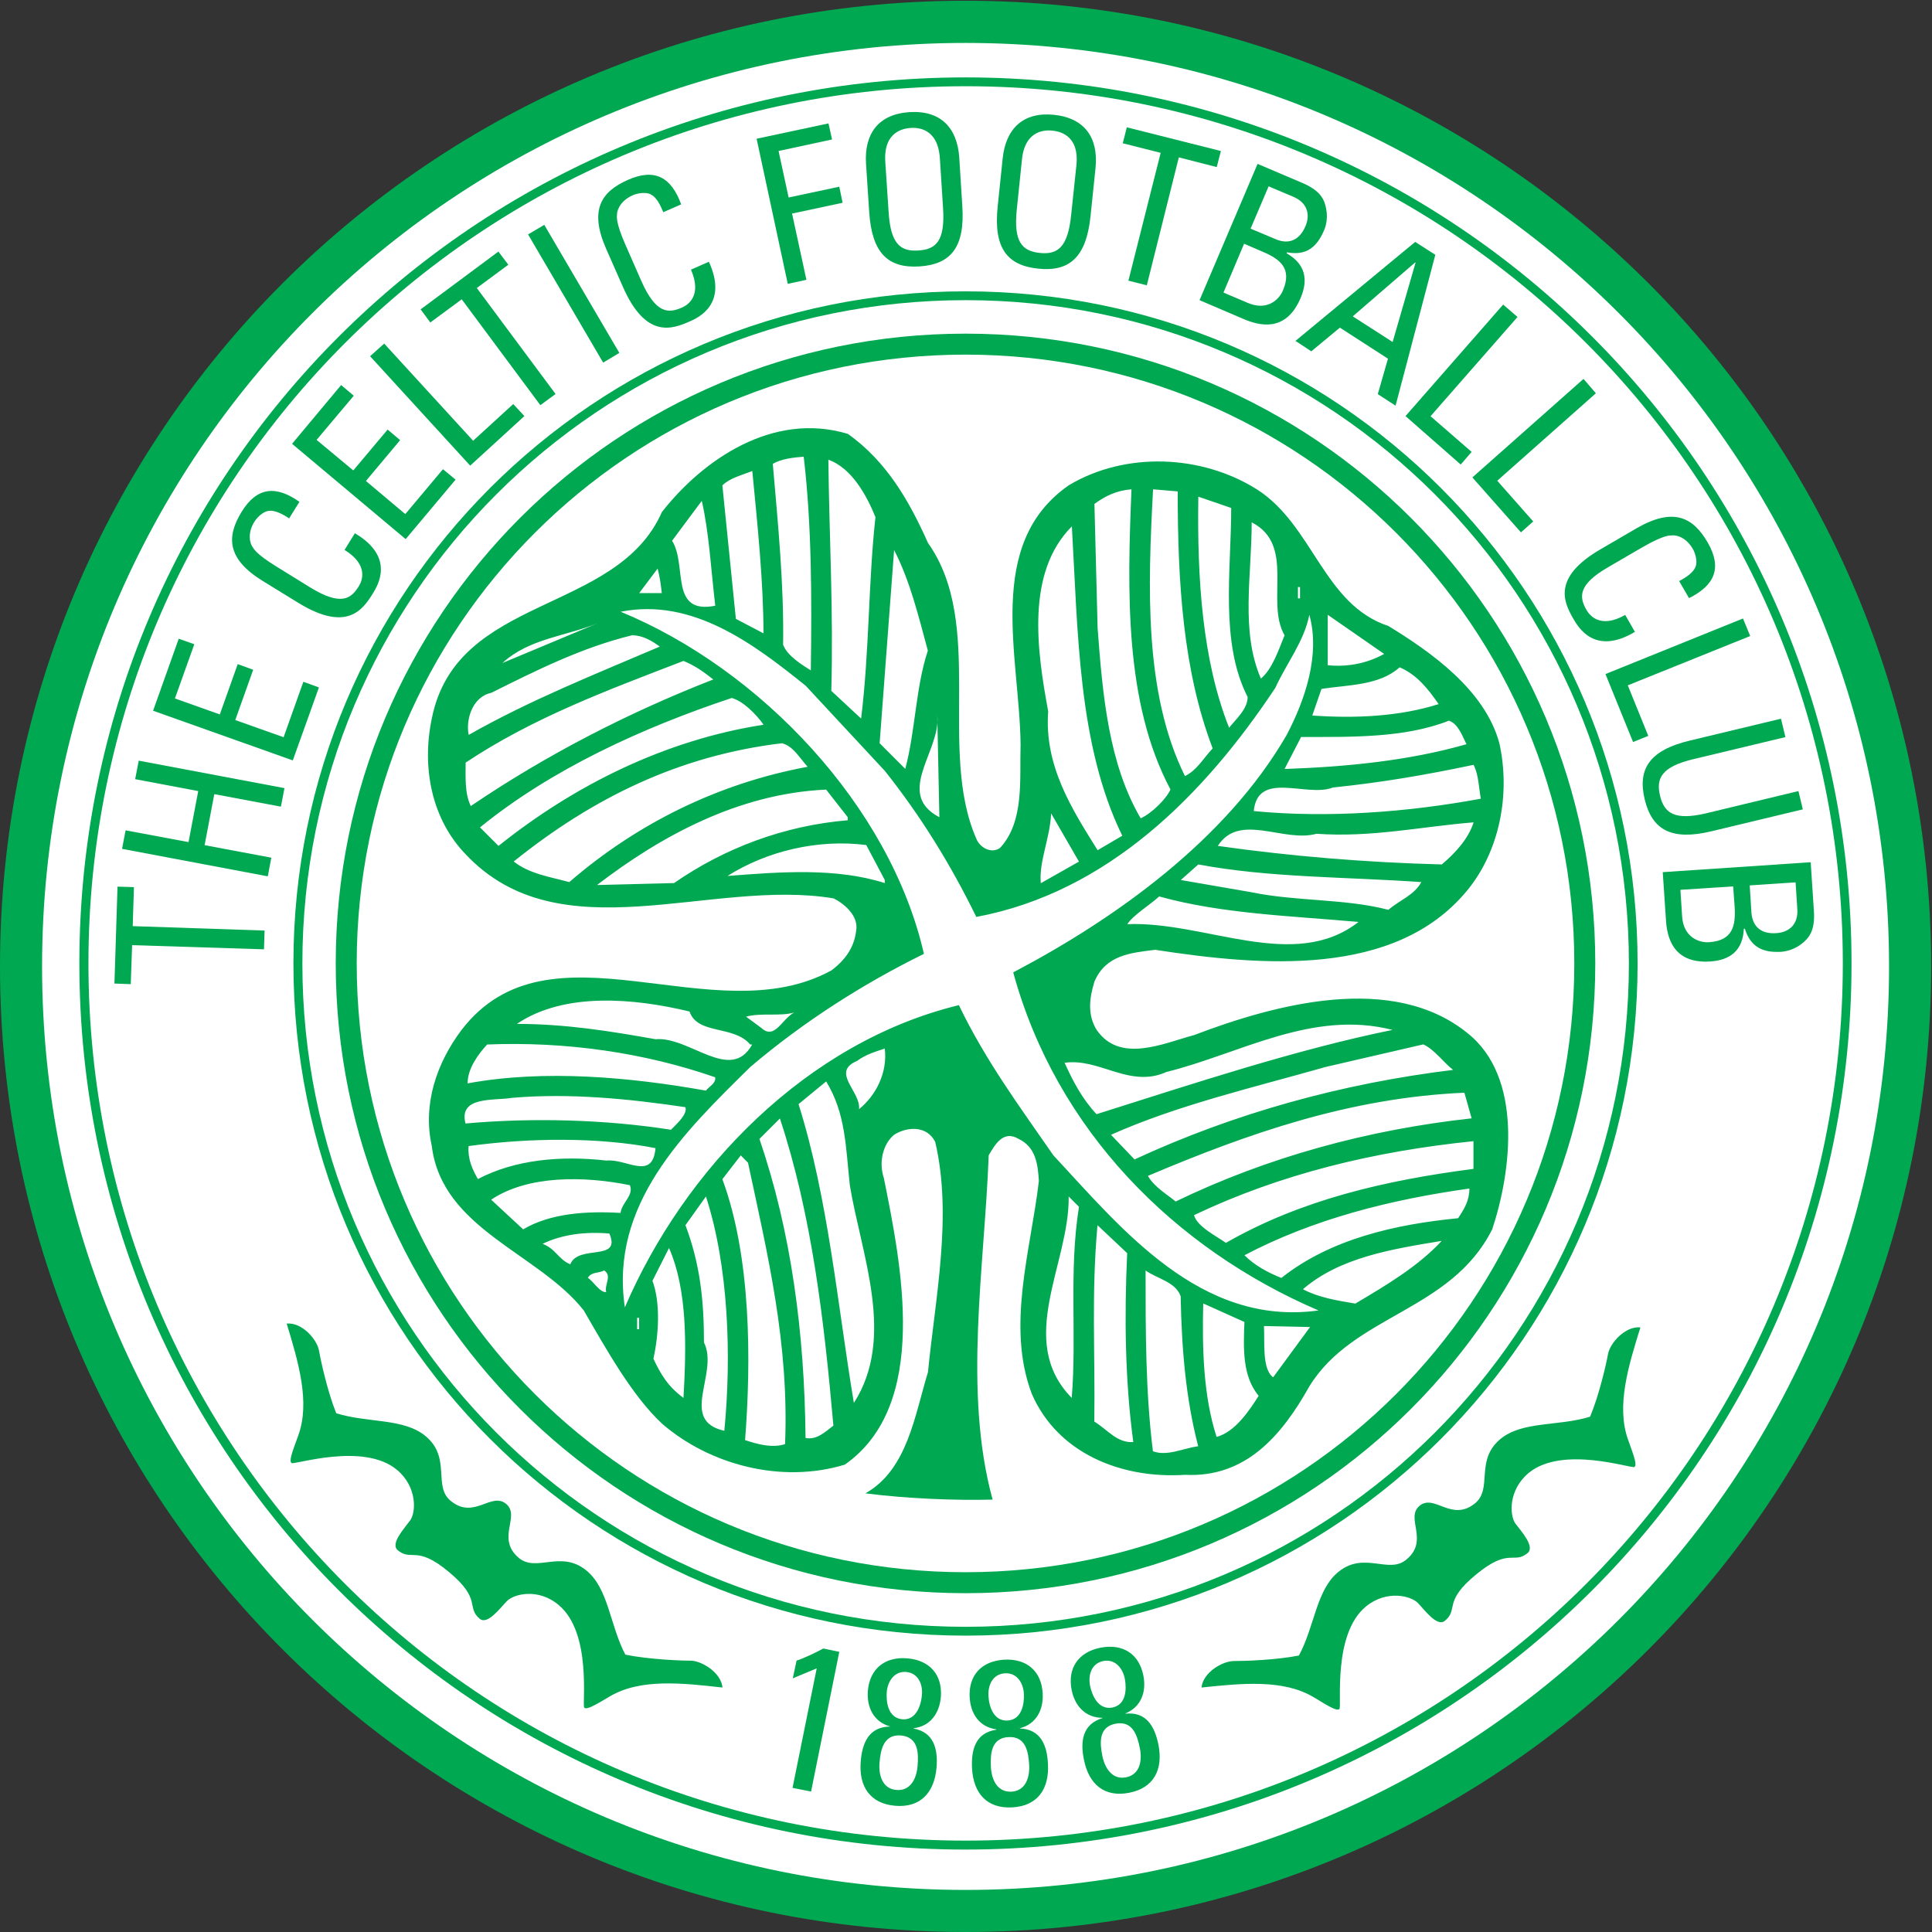 <svg version="1.2" xmlns="http://www.w3.org/2000/svg" viewBox="0 0 1575 1575" width="1575" height="1575">
	<rect x="0" y="0" width="1575" height="1575" fill="#333333" stroke="none"/>
	<title>celticccc-svg</title>
	<defs>
		<clipPath clipPathUnits="userSpaceOnUse" id="cp1">
			<path d="m0 0.64h1574.29v1574.36h-1574.29z"/>
		</clipPath>
	</defs>
	<style>
		.s0 { fill: #ffffff } 
		.s1 { fill: #00a851 } 
	</style>
	<g id="Layer">
		<path id="Layer" class="s0" d="m790 1566.2c-432 0-781.2-349.2-781.2-781.2 0-432 349.2-781.2 781.2-781.2 432 0 781.2 349.2 781.2 781.2 0 432-349.2 781.2-781.2 781.2z"/>
		<path id="Layer" class="s1" d="m1062.4 500.3h2.5v-13.2h-2.5z"/>
		<path id="Layer" fill-rule="evenodd" class="s1" d="m1216.5 1002.1c-33.6 67.1-113.1 69.5-149.1 128.1-22.6 40.3-52 74.6-101.4 72.1-52 3.4-103.9-17.6-124.9-66.1-20.9-55.3-0.7-117.3 5.8-173.4-0.8-13.5-2.4-27.7-16.6-34.4-12.6-7.5-19.3 5.1-24.3 13.4-3.4 91.3-20.9 192.7 3.2 280.7-30.9 0.8-70.2-0.8-103.7-5.1 34.3-19.3 40.2-63.7 51-98.8 5.9-60.4 20.1-127.4 5.9-187.7-6.7-13.4-22.6-12.6-33.4-5.9-9.4 7.7-12.7 22.7-8.5 35.2 14.3 71.2 37.7 185.1-31.8 233.8-51.9 15.8-110.5 0-149.1-33.5-24.3-22.7-45.2-60.3-63.7-92.2-36.8-46.8-115.6-66.2-123.9-134.1-7.6-34.2 4.1-67.8 24.3-94.6 72-93.8 205.2 4.2 301.5-48.5 10.1-7.6 18.4-17.7 20.1-32 2.5-12.5-10-22.6-18.3-26.7-99.8-16.8-222.9 46.1-300-36-27.6-28.5-36-70.4-27.6-110.6 20.1-101.4 150.7-84.6 187.6-168.4 33.5-42.7 90.5-82.1 151.6-63.7 31.9 22.7 50.3 55.3 65.3 88.9 47 66.2 7.6 168.4 39.4 241.1 2.6 6.8 11.8 12.7 19.3 7.6 20.1-21.7 15.9-56.1 16.8-84.6-0.9-72-29.4-163.3 39.3-211.1 46.1-27.6 108.1-25.1 153.3 3.3 46 29.4 54.4 94 107.2 111.4 34.4 21 78.8 52.1 90.5 95.6 9.3 41.9 0 88.7-26.8 120.7-58.6 70.3-166.8 61.1-253.8 47.7-20.1 2.5-40.2 4.2-49.5 25.9-4.1 13.4-5.9 26.9 1.8 39.4 19.1 27.6 54.4 10.9 79.5 4.2 66.2-25.2 161.7-51.1 222.8-1.6 45.3 35.9 36 112.2 20.2 159.9zm-22.7-111.3c-93.8 4.1-176.7 33.4-258 67.8 5.1 9.2 16.8 15.9 22.6 20.9 74.6-36.1 156.7-58.6 241.3-67.8zm-33.5-39.4l-79.6 18.4c-58.6 16.7-120.6 31-175 55.3l19.2 20.1c81.3-37.7 169.2-62 259.7-73-7.6-5.8-15.1-16.6-24.3-20.8zm-292.4 15c6.8 15.1 14.3 29.4 26 41.9 79.6-25.1 162.6-52.7 241.3-68.7-65.4-16.7-124 19.3-184.3 34.3-30.2 13.5-54.4-11.6-83-7.5zm239.6-114.8c-55.3-5-111.4-6.6-162.5-20.8-8.3 7.5-21 15-26 22.6 63.7-2.6 135.8 39.3 188.5-1.8zm51.2-32.5c-61.2-4.3-124.1-3.5-181.8-14.4l-14.3 12.7 57.8 10c36.1 7.5 76.3 5.1 111.4 14.3 10-8.4 21-11.9 26.9-22.6zm42.6-48.7c-42.6 3.4-82.9 12.5-128.1 9.3-26.8 7.5-62.8-17.7-80.4 9.9 59.4 8.4 120.6 13.5 182.6 15.1 10.9-9.2 21.7-20.9 25.9-34.3zm0-46.9c-39.4 8.3-73.6 14.2-114.7 18.5-21 8.4-61.3-14.3-64.5 19.2 61.1 5.9 126.5 0.8 185.1-10.1-1.7-9.1-1.7-19.3-5.9-27.6zm-20.1-36c-35.9 14.2-79.6 13.3-120.5 13.3l-13.5 26.1c51.1-1.8 101.4-6.8 148.3-20.2-3.3-6.6-6.7-16.6-14.3-19.2zm-98.8-45.2c16.7 1.7 32.7-1.8 46-9.2l-46-31.9zm-5.1 19.3l-7.5 21.7c35.2 2.5 71.2 0.8 103-9.3-9.2-13.3-18.3-24.3-31.8-30-16.7 15-41.9 14.2-63.7 17.6zm-19.2-73.8h1.7v-9.2h-1.7zm-30.2 65.4c9.2-7.6 14.2-22.7 19.3-35.3-15.9-27.6 9.3-73.6-26.8-92.1 0 43.7-9.2 88.8 7.5 127.4zm-25.9 40.1c5.1-6.7 15.1-15 15.1-25.1-22.7-44.4-13.4-103-13.4-154.1l-26.8-9.2c-1 67 3.2 133.2 25.1 188.4zm-36 39.4c9.9-5 14.1-13.4 22.6-22.6-24.3-63.7-28.5-135.8-28.5-209.5l-20.1-1.7c-4.2 79.6-7.5 166 26 233.8zm-73.8-221.9l2.6 101.3c4.1 55.3 9.1 110.6 35.1 155 9.3-4.2 21-16 24.3-23.5-37.6-70.4-35.2-161.7-31.8-244.7-11.7 0.9-20.9 5.1-30.2 11.9zm-37.7 169.1c-3.3 44.5 19.3 79.6 40.3 113.2l20.1-11.8c-36.1-73.8-36.1-165.8-41.1-252.2-37.7 37.8-28.4 101.4-19.3 150.8zm220.4 488.4c-117.3-50.3-213.7-146.7-248.9-275.6 83-43.6 173.5-108 222.9-193.5 15-28.5 27.6-65.4 18.5-98-4.3 21.8-18.5 39.3-27.7 59.5-57.8 87.1-136.5 166.7-243.8 186.8-20.9-42.8-45.2-82.1-74.5-119l-64.6-69.5c-41.8-33.6-92.1-72-150.8-60.3 113.9 46.9 219.7 158.4 247.2 278.9-49.4 24.3-98 55.2-141.5 92.2-54.4 53.5-114.8 112.2-102.3 196 48.6-113.1 148.3-216.2 272.3-246.4 21.8 45.4 50.3 83.8 77 122.4 55.3 59.4 119.9 139.9 216.2 126.5zm-310.7-479.2c-1.7 27.3-32.8 59.1 1.6 77.1l-1.6-77.1c0.1-2 0.1-3.9-0.1-5.8zm-47.1 16.8l20.9 20.9c8.4-31.8 8.4-66.2 18.4-96.4-7.5-27.5-14.2-56.1-27.5-82zm-41.8-231.1c0.7 62.8 4.2 123.1 2.4 188.4l24.3 22.6c6.8-55.3 5.9-112.2 11.7-164.2-6.7-16.7-19.1-40.1-38.4-46.8zm-45.3 3.3c4.2 48.6 9.2 98.8 8.4 147.4 3.3 9.2 15.9 16.8 22.6 21 0.8-58.7 0.8-118.2-5.8-174.2-8.5 0.7-17.7 1.6-25.2 5.8zm-41.1 17.6l11 108.8 22.5 11.8c0-41.9-4.9-88.8-9.1-132.3-8.5 3.3-18.5 5.8-24.4 11.7zm-41 45.1c12.6 20.1-2.5 60.4 35.2 53-3.4-28.5-5-59.6-11-85.5zm-26.8 42.7h18.4c-0.7-6.6-1.6-13.3-3.4-20zm-111.5 57l78-32.6c-26 10.8-56.2 12.5-78 32.6zm-27.5 58.6c50.2-28.5 103-49.4 155.8-72-5.9-4.2-13.4-9.2-22.7-9.2-40.9 10-77.8 28.5-114.7 46.9-15.9 3.4-20.9 22.6-18.4 34.3zm1.7 58c61.9-42 129-76.4 197.7-103.2-8.5-6.6-14.3-10.9-24.3-15.1-61.2 23.6-122.4 46.1-177.6 82.9 0 10.9-0.9 25.1 4.2 35.4zm22.6 32.5c61.9-49.5 135.7-86.3 216.1-98.8-5.9-8.4-16.8-19.4-26-21.8-72.8 24.3-146.5 57.8-205.2 105.5zm57.7 29.5c55.3-47.8 121.4-80.5 194.3-94-7.4-8.3-11.7-16.7-20.9-19.2-83.7 10-154.1 44.5-218.7 96.4 12.5 10 29.4 12.5 45.3 16.8zm85.4 0.8c41.1-28.5 89.7-46.9 141.6-51.2v-2.5l-17.6-22.5c-72 3.2-135.6 38.5-186.8 77.8zm171.8 0v-2.5l-15.1-28.5c-39.3-5.1-81.3 5-113.1 25.2 43.6-3.4 88.7-6.8 128.2 5.8zm-113.1 108.9l12.6 9.3c10.8 9.9 16.7-7.6 26.7-12.7-11.7 3.4-26.7 0-39.3 3.4zm-186.8 5.9c39.3 0 76.2 5.9 113 12.5 27.7-2.5 61.2 36 78.8 4.3h-1.6c-13.5-16-42.8-7.6-49.5-26.9-45.2-10.9-102.2-16-140.7 10.1zm-40.2 48.5c62.8-11.6 133.2-5 194.3 5.9 2.5-3.4 8.4-5.9 7.5-10.9-57.7-20-121.4-29.3-185.9-26.7-6.8 7.5-15.9 19.2-15.9 31.7zm-1.7 32.7c54.4-4.9 114-3.3 167.5 5.1 5-5.1 13.5-12.6 11.8-18.4-45.3-6.7-93.9-11.7-141.6-7.6-14.3 2.5-43.6-1.7-37.7 20.9zm10.1 45.3c30.1-15.9 67.8-19.3 104.6-15.1 16.8-1.7 37.7 16.8 40.2-10.1-46.8-9.2-103.8-8.4-152.4-1.7-0.8 11 3.3 19.3 7.6 26.9zm102.9 74.5c-4.9 2.6-10 0.8-13.3 6 4.2 2.4 10 12.4 15 11.6-1.7-5.9 5.1-13.4-1.7-17.6zm4.3-30.1c-20.1-1.7-38.7 0.8-54.5 8.4 10.9 4.1 12.7 12.5 22.6 16.7 6.7-16.7 41.9-1.7 31.9-25.1zm9.1-16.8c0.9-8.4 11-14.2 7.6-22.6-36.8-7.5-82.9-8.4-113.1 11.8l26.1 24.2c22.5-13.4 52.7-15 79.4-13.4zm13.5 94.8h1.6v-9.3h-1.6zm26-66.2l-13.5 26.7c6.8 18.5 5 44.4 0.8 63.6 6 12.7 11.8 22.6 24.5 31.9 2.4-41.9 3.3-87.9-11.8-122.2zm30.1-42l-16.7 23.4c11.7 31.1 15.1 60.4 15.1 95.6 12.5 25.1-21 63.6 16.6 72 5.9-61 3.5-134-15-191zm34.3-27.5l-5.9-6-15 19.4c23.5 63.6 23.5 148.1 18.5 212.7 10 3.3 21.7 6.7 32.6 3.3 3.4-82.1-14.3-155-30.2-229.4zm69.6 214.3c-7.6-86.2-17.6-171.7-43.6-250.4l-16.7 16.7c25.9 75.4 36.8 158.4 37.6 243.8 9.3 1.7 16-5 22.7-10.1zm13.4-196c-3.4-31.8-3.4-58.6-19.3-84.6l-22.5 18.5c24.2 76.9 31.7 163.2 45.1 243.6 34.4-53.5 5.9-121.4-3.3-177.5zm28.5-111.4c-7.6 2.5-15.9 5-22.6 10.1-21.8 9.1 3.3 25.1 1.6 39.3 13.4-10.8 23.4-29.3 21-49.4zm158.3 129l-8.4-8.4c0.9 54.5-43.5 117.3 2.5 164.2 4.2-51.1-2.5-103.1 5.9-155.8zm44.3 191.8c-6.7-49.3-7.4-102.2-5-154l-24.2-22.8c-5.1 57.1-1.8 103.1-2.6 160.1 11 6.7 18.5 17.6 31.8 16.7zm52.9 3.4c-10.1-38.6-13.5-79.6-14.3-122.3-4.2-11.8-19.2-14.2-28.6-21 0 49.4 0 99.7 6 147.4 11.7 4.3 24.3-2.4 36.9-4.1zm49.3-41.1c-13.3-15.9-12.5-38.5-11.6-60.2l-33.6-15.1c-0.9 36 0 75.3 10.9 108.8 15.2-4.1 26.8-21.7 34.3-33.5zm41.9-56.1l-37.6-0.8c0.8 12.5-1.8 35.1 7.5 41.8zm-211.1-418.7c-0.8 20-10.1 39.3-8.4 56.9l31.1-17.6zm318.4 348.5c-40.2 6.6-83 13.4-113.1 39.4 12.5 6.7 27.6 9.2 42.7 11.7 24.3-14.4 51.1-30.2 70.4-51.1zm22.6-42.7c-65.3 9.2-127.4 25-183.4 54.4 8.3 8.3 19.2 14.2 30.1 18.5 40.2-31.9 93-43.7 144.1-48.7 5-7.6 9.2-14.3 9.2-24.2zm3.3-38.6c-81.3 8.3-157.4 26.8-227.8 60.3 2.4 9.2 17.6 16.7 26 22.6 61.2-35.1 129.8-51 201.8-60.3z"/>
		<g id="Clip-Path" clip-path="url(#cp1)">
			<path id="Layer" fill-rule="evenodd" class="s1" d="m787.1 1575c-435.2 0-787.1-351.9-787.1-787.2 0-435.3 351.9-787.2 787.1-787.2 435.3 0 787.2 351.9 787.2 787.2 0 435.3-351.9 787.2-787.2 787.2zm752.9-787.2c0-416.3-336.5-752.8-752.8-752.8-416.4 0-752.9 336.5-752.9 752.8 0 416.4 336.5 752.9 752.9 752.9 416.3 0 752.8-336.5 752.8-752.9z"/>
		</g>
		<path id="Layer" fill-rule="evenodd" class="s1" d="m787.1 1507.8c-399.5 0-722.4-322.9-722.4-722.4 0-399.4 322.9-722.3 722.4-722.3 399.4 0 722.3 322.9 722.3 722.3 0 399.5-322.9 722.4-722.3 722.4zm715.2-722.4c0-395.4-319.7-715.1-715.1-715.1-395.5 0-715.1 319.7-715.1 715.1 0 395.5 319.6 715.1 715.1 715.1 395.4 0 715.1-319.6 715.1-715.1z"/>
		<path id="Layer" fill-rule="evenodd" class="s1" d="m787.1 1333.4c-303 0-547.9-245-547.9-548 0-303 244.9-547.9 547.9-547.9 303 0 547.9 244.9 547.9 547.9 0 303-244.9 548-547.9 548zm540.8-547.9c0-299.1-241.7-540.8-540.7-540.8-299 0-540.7 241.7-540.7 540.8 0 299 241.7 540.7 540.7 540.7 299 0 540.7-241.7 540.7-540.7z"/>
		<path id="Layer" fill-rule="evenodd" class="s1" d="m787.1 1298.8c-283.9 0-513.4-229.5-513.4-513.4 0-283.9 229.5-513.4 513.4-513.4 283.9 0 513.4 229.5 513.4 513.4 0 283.9-229.5 513.4-513.4 513.4zm496.3-513.4c0-274.4-221.9-496.3-496.3-496.3-274.4 0-496.3 221.9-496.3 496.3 0 274.5 221.9 496.3 496.3 496.3 274.4 0 496.3-221.8 496.3-496.3zm-612.2 558.5l13 2.7-23 113.9-15.1-3 19.7-97.4-19.5 8.1 3.1-14.5c4-0.9 16.5-6.9 21.8-9.8zm73.4 65v0.2c16.8 3 20.1 16.8 18.9 31.8-1.8 20.9-13.5 32.9-33.7 31.2-20.2-1.7-29.9-15.4-28.1-36.3 1.2-15 6.7-28 23.8-28.3v-0.1c-13.4-3.8-19-15.7-18-28.9 1.5-18.2 14-28.1 32.1-26.6 18.2 1.5 28.8 13.3 27.4 31.5-1.1 13.1-8.5 24-22.4 25.5zm-10.1 5.9c-14.4-1.2-16.7 12.2-17.5 22.4-0.8 10.1 2.4 21.1 13.8 22 11.5 1 16.4-9.4 17.2-19.3 0.9-10.5 0.8-23.8-13.5-25.1zm17.1-33.2c0.7-8.7-3.1-17.7-12.9-18.6-9.7-0.7-15 7.6-15.8 16.3-0.6 8.5 1.1 21.2 12.7 22.3 11.4 0.9 15.3-11.5 16-20zm102.7 56.3c1.2 21-8.9 34.4-29 35.5-20.4 1.2-31.8-11.1-32.9-32.1-0.7-15 2.9-28.7 19.8-31.2v-0.3c-13.9-1.9-21-12.9-21.7-26.1-1-18.2 9.9-29.6 28.2-30.7 18.2-1 30.4 9.3 31.3 27.5 0.8 13.1-5.1 25-18.6 28.4v0.2c17.1 0.6 22.2 13.8 22.9 28.8zm-32.9-35.3c11.5-0.6 13.7-13.4 13.3-21.8-0.5-8.7-5.5-17.2-15.4-16.7-10 0.6-13.9 9.5-13.5 18.2 0.4 8.6 4.1 21 15.6 20.3zm17.6 36.4c-0.6-10.4-2.5-23.7-16.9-22.9-14.3 0.7-14.8 14.2-14.3 24.6 0.6 10 5.1 20.5 16.8 19.9 11.5-0.7 14.9-11.5 14.4-21.6zm105.4-16.6c4 20.5-4.1 35.3-23.9 39.1-19.9 3.9-32.9-6.6-36.9-27.2-3-14.7-1.2-28.7 15.2-33.7v-0.2c-14 0-22.7-9.9-25.2-22.8-3.5-18 5.8-30.9 23.7-34.4 17.9-3.4 31.3 4.9 34.8 22.8 2.6 13-1.7 25.5-14.6 30.8v0.2c17.2-1.7 23.9 10.6 26.9 25.4zm-37.5-30.4c11.3-2.3 11.6-15 10.1-23.4-1.7-8.6-7.9-16.4-17.6-14.5-9.7 2-12.4 11.4-10.8 20 1.7 8.4 6.9 20.1 18.3 17.9zm22.4 33.5c-2-10.2-5.7-23.1-19.9-20.3-14.1 2.7-12.8 16.1-10.7 26.4 2 9.8 8 19.5 19.3 17.3 11.3-2.3 13.2-13.5 11.3-23.4z"/>
		<path id="Layer" class="s1" d="m109.2 723.2l-13.4-0.4-2.5 79 13.3 0.5 1.1-31.8 107.5 3.4 0.5-15.3-107.5-3.6z"/>
		<path id="Layer" class="s1" d="m110.2 635.2l51.4 9.7-7.9 41.6-51.3-9.6-2.9 15.1 118.8 22.4 2.9-15.2-54.4-10.2 7.9-41.6 54.3 10.2 2.9-15.1-118.8-22.4z"/>
		<path id="Layer" class="s1" d="m260 560.4l-12.7-4.6-16.1 45.2-39.4-14 14.6-41-12.6-4.6-14.6 41-36.6-13 15.8-44.2-12.7-4.5-20.9 58.7 113.9 40.5z"/>
		<path id="Layer" fill-rule="evenodd" class="s1" d="m214 473.5l29.1 17.9c39.9 24.5 52.8 5.3 60.8-7.5 4.1-6.7 18.4-29.7-14.6-49.2l-8.4 13.6c20.2 12.5 14.1 25.6 11.6 29.6-6.2 10.1-14.3 16.5-39.6 1l-27.5-17c-17.7-10.9-18.8-15.1-19.6-16.2-1.1-1.2-5.1-9.6 1.6-20.4 1.7-2.8 6.6-8.2 11.5-8.8 5-0.8 11.2 2.4 16.8 6.1l8.4-13.5c-19.1-13.5-34.6-12.2-47.1 8.1-12.5 20.4-12.1 38.3 17 56.3z"/>
		<path id="Layer" class="s1" d="m371.4 391l-10.3-8.5-30.7 36.6-32.1-27 27.9-33.3-10.2-8.6-28 33.3-29.9-24.9 30.3-36-10.3-8.7-40 47.9 92.6 77.7z"/>
		<path id="Layer" class="s1" d="m427.5 339.2l-9.1-9.8-32.7 29.9-72.5-79.2-11.5 10.3 81.6 89.2z"/>
		<path id="Layer" class="s1" d="m376.4 244l64.1 86.3 12.4-9.1-64.2-86.4 25.7-19-8.1-10.7-63.4 47.1 7.9 10.7z"/>
		<path id="Layer" class="s1" d="m504.9 287.7l-61.2-104.4-13.2 7.8 61.2 104.5z"/>
		<path id="Layer" fill-rule="evenodd" class="s1" d="m507.7 233.6c18.8 43 40.4 34.6 54.2 28.6 7.2-3.1 31.9-14.1 16-48.8l-14.6 6.4c9.4 21.8-3 29-7.3 30.9-10.9 4.8-21.2 5.5-33.2-21.7l-13-29.6c-8.3-19-6.8-23-6.8-24.5-0.2-1.6 1.3-10.7 13-15.8 2.8-1.3 10-2.9 14.4-0.7 4.6 2.2 7.8 8.3 10.3 14.6l14.6-6.4c-8-22-21.4-29.7-43.3-20-21.9 9.6-31.7 24.5-18 55.9z"/>
		<path id="Layer" class="s1" d="m657.4 228.1l-11.7-54 41.2-8.8-2.7-13.1-41.3 8.8-8.2-37.9 43.6-9.4-2.9-13.1-58.6 12.5 25.4 118.3z"/>
		<path id="Layer" fill-rule="evenodd" class="s1" d="m708.6 173l-2.6-39.6c-1.5-24.1 9.8-40.3 35.4-42 25.6-1.6 39 13 40.6 37l2.5 39.7c2.2 33.4-9.3 47.4-34.9 49.1-25.6 1.6-38.8-10.8-41-44.2zm13.1-41.1l2.7 40.7c1.6 26.5 9.8 32.6 24.3 31.6 14.6-0.9 21.8-8 20.1-34.5l-2.6-40.7c-1.7-25.3-19-25-23.9-24.7-4.9 0.4-22.2 2.3-20.6 27.6zm91.6 36.7l4.1-39.5c2.5-24 16.5-38.1 41.9-35.5 25.5 2.7 36.2 19.3 33.8 43.3l-4.1 39.5c-3.5 33.4-17.2 45.3-42.7 42.6-25.5-2.6-36.4-17.1-33-50.4zm34.4 37.6c14.4 1.5 22.8-4.4 25.5-30.7l4.3-40.7c2.6-25.2-14.6-27.8-19.5-28.3-4.8-0.5-22.4-1.4-24.9 23.7l-4.2 40.7c-2.7 26.3 4.3 33.8 18.8 35.3z"/>
		<path id="Layer" class="s1" d="m919.9 228.8l15 3.8 26.1-104.3 30.9 7.9 3.4-13.1-76.7-19.3-3.3 13 30.9 7.8z"/>
		<path id="Layer" fill-rule="evenodd" class="s1" d="m977.9 244.7l47.3-111.1 36.2 15.4c15.4 6.5 18.5 13.9 19.8 21.8 1.5 7.7-0.7 14.6-1.7 16.7-5.9 14-14.5 21.1-30.3 18.2l-0.3 0.8c15 8.6 17.9 21.1 11.4 36.4-12.1 28.6-34 22.5-46.7 17.1zm41.6-58.3l20.7 8.7c11.1 4.6 19.4 0.1 24-10.6 4-9.3 1.9-19.1-9.9-24.1l-20.1-8.5zm-5.3 12.3l-16.8 39.8 20 8.5c15.1 6.4 25.1-2.1 28.5-10.3 7.5-17.7-2.1-25.4-16.6-31.5zm41.9 79.2l97.6-80.7 16.4 10.5-32.4 123-14.5-9.4 8.3-28.9-39.2-25.3-23.3 19.3zm46.7-20l32.5 20.9 18.7-64.7-0.4-0.1z"/>
		<path id="Layer" class="s1" d="m1190.8 378.7l8.9-10.3-33.5-29.1 70.9-80.9-11.7-10.1-79.6 90.9z"/>
		<path id="Layer" class="s1" d="m1239.9 434l10-8.9-29.3-33.2 80.4-71.3-10.1-11.7-90.6 80.3z"/>
		<path id="Layer" fill-rule="evenodd" class="s1" d="m1282.7 504.6c4 6.8 17.4 30.1 50.1 10.5l-7.9-13.8c-20.5 11.6-29 0.2-31.5-3.9-5.9-10.3-7.7-20.5 17.9-35.2l28-16.3c18-10.3 22.2-9.3 23.5-9.4 1.8-0.4 10.9 0 17.3 11.1 1.6 2.8 4 9.6 2.2 14.3-1.7 4.7-7.4 8.6-13.4 11.8l8 13.9c21-10.4 27.2-24.7 15.2-45.4-11.9-20.6-27.9-28.7-57.5-11.8l-29.5 17.2c-40.6 23.4-29.9 43.9-22.4 57z"/>
		<path id="Layer" class="s1" d="m1331.3 604.9l12.4-5-16.7-41.2 99.8-40.2-5.9-14.3-112.1 45.3z"/>
		<path id="Layer" fill-rule="evenodd" class="s1" d="m1340.8 651.7c-6-24.9 4-40.1 36.5-47.9l74.6-17.9 3.6 15-75.1 18c-25.9 6.2-30.5 15.6-27.1 29.8 3.4 14.2 11.8 20.4 37.6 14.3l75.2-18.1 3.6 14.9-74.6 17.9c-32.6 7.8-48.3-1.2-54.3-26zm137.9 90.6c1.2 16.6-4.1 22.7-10.6 27.6-6.2 4.7-13.3 5.8-15.6 6-15.1 1-25.4-3.6-30.1-18.9l-0.8 0.2c-0.8 17.3-10.7 25.5-27.3 26.6-30.8 2.1-35.4-20.3-36.2-34.1l-2.6-38.7 120.6-8.1zm-64.6-3.3l-1.2-16.4-43 2.8 1.4 21.8c1.1 16.4 13.2 21.5 22 20.9 19.3-1.3 21.8-13.4 20.8-29.1zm51.1 2l-1.4-21.7-37.4 2.5 1.4 22.3c1 12.1 8.7 17.5 20.5 16.6 10-0.7 17.8-6.9 16.9-19.7zm-876.2 634.7c-32.4-3.6-66.7-7.6-91.8 7.2-13.3 7.9-18.8 11-20.9 9.2-2-1.9 6.6-60.9-20.9-83.7-16.7-14.1-36.8-8.9-42.2-3.1-5.5 5.6-15.8 19.7-22.2 14.3-11.2-9.6 2-15.6-24.9-38-26.9-22.5-30.4-8.4-41.8-17.8-6.5-5.3 5.5-18 10.1-24.4 4.6-6.3 6.1-26.9-10.7-41.1-27.3-22.9-83.8-3.9-86-5.6-2.1-1.7 0-7.7 5.4-22.3 10-27.1 0.1-60.3-9.4-91.4 12.6-1.2 24.8 13.1 26.3 21.9 1.6 8.8 7 33.6 14.1 51.2 26.1 8.2 55.7 3.7 73.5 19.2 20.2 17.6 5.3 40.4 19.8 52.2 19 15.7 33.1-7.6 45.2 2.5 12 10-8.5 28 10.3 44 14.4 12.1 34.1-6.6 54.9 10.1 18.4 14.8 19.3 44.8 32 68.8 18.6 3.8 44.1 4.9 52.9 4.9 8.9-0.1 25.1 9.4 26.3 21.9zm748.3-293.6c-9.7 31.1-19.9 64.1-10.1 91.5 5.3 14.6 7.4 20.6 5.2 22.3-2.1 1.6-58.6-17.8-86.1 4.8-16.9 14-15.6 34.6-11 41.2 4.6 6.2 16.5 19 9.9 24.3-11.4 9.2-14.8-5-41.9 17.4-27.2 22.2-14 28.4-25.4 37.7-6.3 5.3-16.5-8.8-22-14.5-5.4-5.7-25.3-11.1-42.3 2.8-27.6 22.5-19.6 81.8-21.7 83.6-2 1.8-7.5-1.4-20.8-9.5-24.8-15-59.2-11.4-91.6-8 1.2-12.5 17.5-21.7 26.5-21.6 8.9 0 34.3-0.8 52.9-4.5 13-24 14.1-53.9 32.6-68.5 21-16.6 40.6 2.4 55-9.7 19-15.7-1.3-33.9 10.8-43.9 12.2-9.9 26 13.5 45.1-1.9 14.7-11.9 0-34.7 20.3-52.1 17.9-15.3 47.5-10.5 73.6-18.6 7.3-17.5 13-42.3 14.6-51.1 1.6-8.8 13.9-22.9 26.4-21.7z"/>
	</g>
</svg>